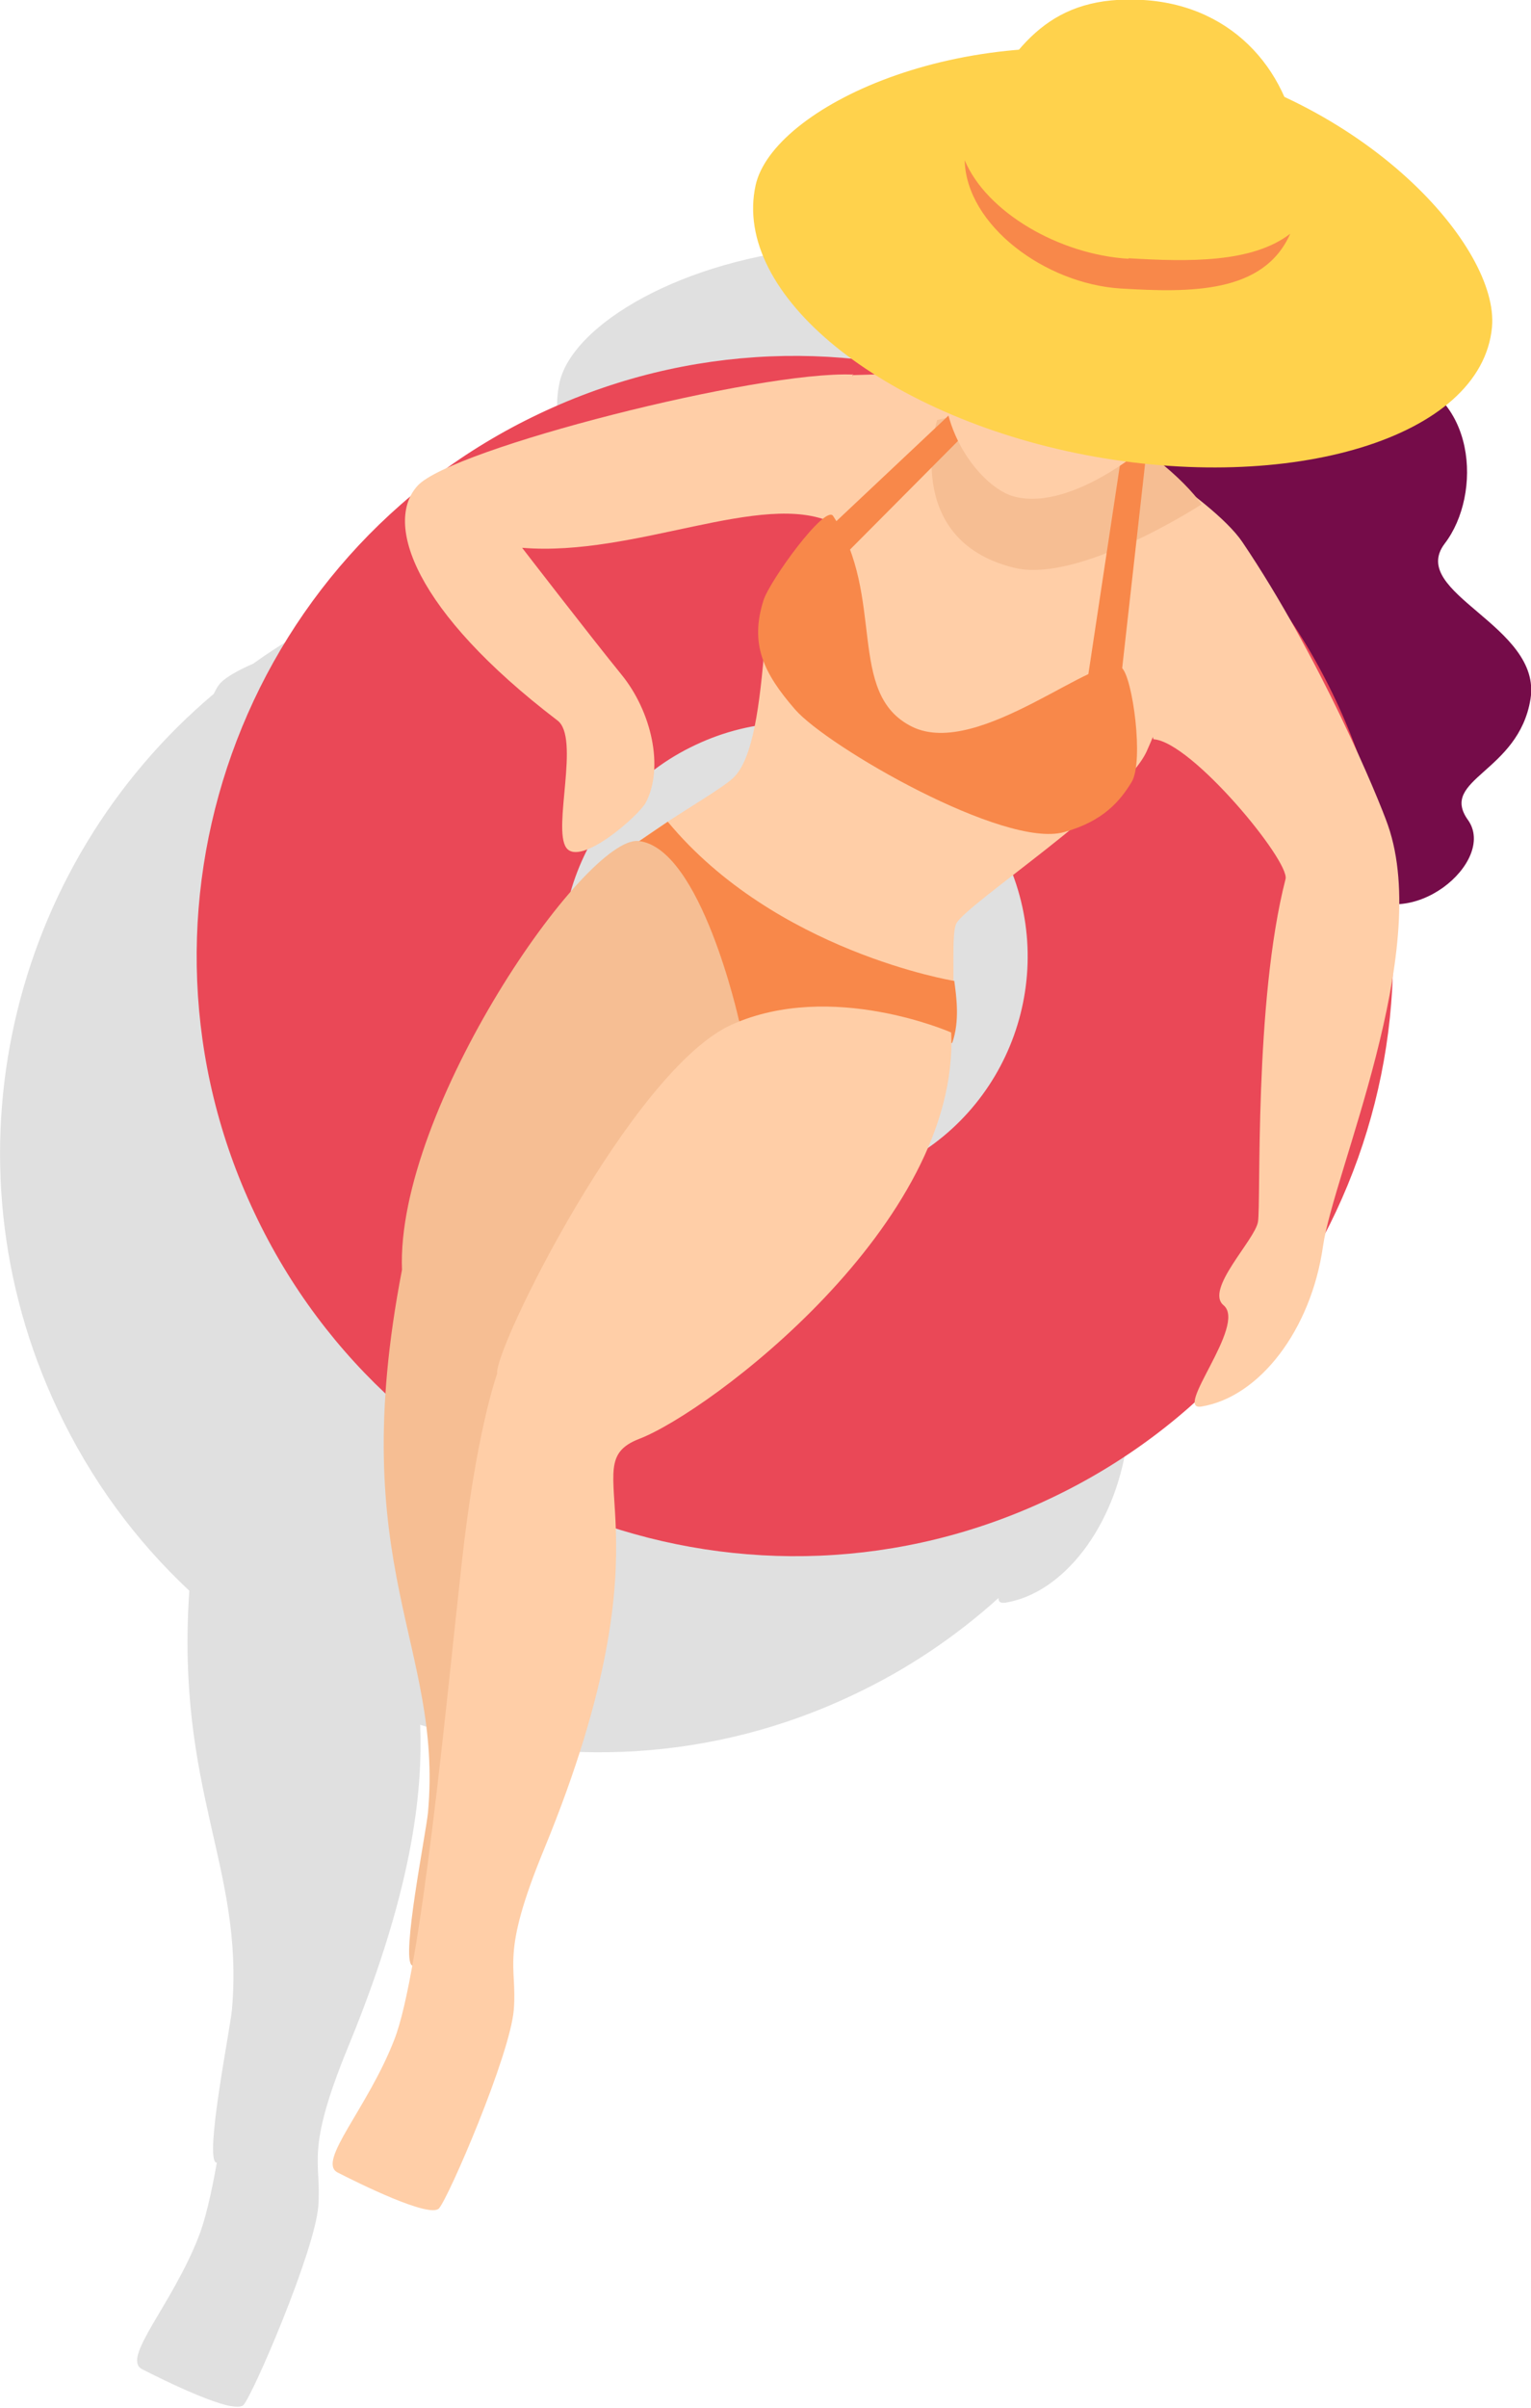 <svg width="231" height="363" viewBox="0 0 231 363" fill="none" xmlns="http://www.w3.org/2000/svg">
<g clip-path="url(#clip0_163_137)">
<g style="mix-blend-mode:multiply" opacity="0.6">
<path d="M188.315 111.692C192.396 106.265 193.102 96.748 188.472 90.848C192.474 87.623 195.063 83.691 195.456 79.129C196.319 69.69 184.235 53.88 164.305 44.52C160.853 36.497 153.477 30.44 142.963 29.811C133.939 29.26 128.525 32.249 124.21 37.283C102.946 39.014 86.39 48.924 84.428 57.655C82.467 66.622 88.273 76.061 98.866 83.848C83.251 82.353 67.009 84.87 51.708 92.107C46.922 94.388 42.371 97.062 38.212 100.051C35.859 101.074 34.132 102.096 33.348 102.883C32.877 103.355 32.563 103.984 32.249 104.613C1.57 130.413 -9.259 174.539 8.71 212.53C13.732 223.149 20.48 232.273 28.561 239.824C26.521 270.107 36.879 281.59 34.995 302.985C34.682 306.21 30.915 324.93 32.563 326.031C32.563 326.031 32.642 326.031 32.72 326.031C31.857 330.908 30.915 334.841 29.974 337.201C25.972 347.505 18.282 355.528 21.421 357.179C24.638 358.831 35.309 364.101 36.722 362.607C38.134 361.112 47.471 339.482 48.021 332.639C48.57 325.795 45.902 324.694 52.572 308.491C62.929 283.321 63.714 268.769 63.4 260.039C84.271 266.567 107.575 265.623 128.839 255.476C137 251.622 144.297 246.667 150.652 240.925C150.652 241.476 150.888 241.712 151.672 241.633C160.46 240.217 168.228 230.149 170.033 217.485C170.112 216.777 170.269 216.07 170.425 215.204C176.467 203.484 179.92 190.585 180.469 177.292C181.097 173.359 181.567 169.505 181.567 165.808C188.551 165.257 195.142 157.785 191.846 153.144C187.452 146.93 199.457 145.987 201.262 134.896C203.067 123.805 182.666 118.929 188.315 111.456V111.692ZM59.084 157.785C62.458 156.369 67.088 152.122 67.794 150.706C68.5 149.29 68.892 147.638 68.971 145.829C70.854 144.413 72.972 143.076 75.248 142.054C78.151 140.638 81.211 139.773 84.193 139.222C83.487 142.84 82.467 145.515 80.976 146.93C79.642 148.268 75.326 150.785 71.011 153.538C69.52 154.481 68.029 155.504 66.617 156.527C64.42 156.291 60.732 159.201 56.495 163.999C57.123 161.796 57.986 159.673 59.006 157.706L59.084 157.785ZM110.478 202.698C112.675 197.585 113.931 192.315 113.931 186.967C115.108 183.663 114.559 179.966 114.245 177.606C114.245 173.516 114.166 170.055 114.716 168.954C115.265 167.853 118.796 165.1 123.19 161.718C128.761 176.741 123.347 193.574 110.478 202.698Z" fill="black" fill-opacity="0.2"/>
</g>
<path d="M155.909 64.105L140.687 56.004C135.43 37.283 144.061 18.956 164.148 19.271C164.148 19.271 175.055 14.237 185.334 22.339C197.652 32.092 197.966 53.801 210.364 56.397C222.761 58.992 223.703 74.488 217.975 81.96C212.325 89.433 232.726 94.309 230.922 105.4C229.117 116.49 217.033 117.434 221.506 123.648C225.9 129.862 212.718 141.031 204.479 134.188C196.24 127.345 168.071 70.555 155.988 64.105H155.909Z" fill="#750C49"/>
<path d="M38.369 182.798C59.633 227.947 113.46 247.296 158.499 225.902C203.538 204.586 222.84 150.627 201.497 105.479C180.234 60.33 126.407 40.98 81.368 62.375C36.329 83.691 17.027 137.649 38.369 182.798ZM88.116 159.201C79.799 141.582 87.331 120.581 104.907 112.322C122.484 103.984 143.434 111.535 151.672 129.154C159.99 146.773 152.457 167.775 134.881 176.033C117.305 184.371 96.355 176.82 88.116 159.201Z" fill="#EA4857"/>
<path d="M159.205 62.375C163.364 63.083 182.901 74.96 187.452 81.724C199.144 99.029 208.01 120.345 209.422 124.435C216.092 143.627 201.184 176.82 199.614 187.911C197.81 200.496 190.042 210.642 181.254 212.058C176.938 212.766 188.159 199.788 184.628 196.799C181.724 194.439 189.336 186.967 189.806 184.214C190.277 181.461 189.179 151.099 193.965 132.536C194.671 129.862 179.763 111.771 174.035 111.456L159.205 62.453V62.375Z" fill="#FFCEA7"/>
<path d="M128.761 56.475C125.387 62.375 127.819 70.162 124.524 78.106C121.464 85.264 115.814 92.264 115.422 96.826C114.637 106.422 113.617 114.445 110.636 117.277C107.654 120.109 91.49 128.446 89.999 133.244C88.587 138.042 128.682 164.314 137.627 164.628C146.572 164.943 142.728 142.29 144.297 139.222C145.866 136.233 169.641 120.738 173.015 113.266C175.212 108.31 183.608 88.961 178.115 80.938C174.035 74.881 160.618 61.274 148.848 57.262C144.925 55.925 128.682 56.554 128.682 56.554L128.761 56.475Z" fill="#FFCEA7"/>
<path d="M181.254 76.061C181.254 76.061 162.736 88.095 152.928 85.578C135.901 81.331 141.394 63.319 141.394 63.319C141.394 63.319 152.614 60.566 163.207 63.319C171.289 65.442 178.978 72.679 181.254 75.982V76.061Z" fill="#F6BE93"/>
<path d="M143.905 147.875C143.905 147.875 116.991 143.47 100.749 123.884L96.355 126.873L106.242 161.167L143.669 157.235C144.846 153.931 144.297 150.234 143.983 147.875H143.905Z" fill="#F8884A"/>
<path d="M111.499 153.852C111.499 153.852 105.771 127.817 96.355 126.794C88.351 125.929 59.712 167.224 60.653 191.45C51.944 236.442 66.852 247.925 64.577 273.253C64.263 276.478 60.496 295.198 62.144 296.299C63.792 297.4 70.54 300.94 72.58 298.974C74.62 297.007 76.503 276.478 77.994 271.129C79.485 265.781 84.742 203.72 81.447 193.81C82.388 189.405 109.458 170.685 111.577 153.931L111.499 153.852Z" fill="#F6BE93"/>
<path d="M143.512 155.661C143.512 155.661 125.465 147.717 110.4 154.482C95.335 161.246 74.463 203.485 75.013 207.103C75.013 207.103 71.796 215.834 69.599 236.284C67.323 256.735 63.557 297.243 59.477 307.547C55.475 317.851 47.785 325.874 50.924 327.526C54.141 329.178 64.812 334.448 66.225 332.953C67.637 331.459 76.974 309.828 77.523 302.985C78.073 296.142 75.405 295.041 82.075 278.838C102.397 229.52 85.919 221.025 96.433 216.935C106.948 212.923 144.925 184.528 143.512 155.583V155.661Z" fill="#FFCEA7"/>
<path d="M163.207 108.31L169.719 65.206L173.328 64.971L168.307 109.726L163.207 108.31Z" fill="#F8884A"/>
<path d="M124.681 79.994L148.926 57.183L151.908 59.071L126.25 84.871L124.681 79.994Z" fill="#F8884A"/>
<path d="M174.27 60.251C174.27 60.251 176.781 54.116 180.469 56.161C184.157 58.206 180.39 67.645 174.113 66.308C174.113 66.308 162.187 77.162 153.085 74.881C148.063 73.623 140.766 64.262 142.806 54.352C143.747 49.79 142.806 33.429 154.262 38.227C172.387 36.654 167.444 61.981 174.27 60.172V60.251Z" fill="#FFCEA7"/>
<path d="M128.761 56.475C114.48 55.846 68.108 67.645 63.007 73.229C57.907 78.814 62.458 92.107 84.114 108.625C87.567 111.22 83.33 124.907 85.448 127.817C87.567 130.727 96.433 122.94 97.453 120.974C100.2 115.704 98.317 107.288 93.766 101.703C89.215 96.118 78.779 82.589 78.779 82.589C95.806 84.005 115.03 73.859 125.622 78.814L128.682 56.397L128.761 56.475Z" fill="#FFCEA7"/>
<path d="M114.009 27.923C110.4 44.362 133.076 62.689 163.756 68.588C194.435 74.488 223.546 66.15 225.115 49.318C226.214 37.283 206.048 14.551 175.369 8.652C144.689 2.753 116.599 16.282 114.009 27.923Z" fill="#FFD24C"/>
<path d="M147.278 17.305C140.216 29.575 155.125 42.553 169.013 43.419C182.98 44.284 197.888 44.284 196.005 23.282C194.906 11.327 186.511 0.865 172.544 8.42884e-05C158.577 -0.865 153.32 6.686 147.278 17.226V17.305Z" fill="#FFD24C"/>
<path d="M170.269 38.935C179.449 39.486 188.943 39.643 194.671 35.238C190.669 44.284 179.606 44.127 169.092 43.497C157.714 42.789 145.788 33.98 145.552 24.148C148.848 32.013 159.833 38.385 170.269 39.014V38.935Z" fill="#F8884A"/>
<path d="M119.973 106.973C115.108 101.388 113.146 97.062 115.186 90.534C116.128 87.545 124.524 75.982 125.701 77.791C133.704 89.983 127.584 104.613 137.627 109.569C147.749 114.524 165.953 97.849 169.249 100.68C170.896 102.096 172.623 114.839 170.739 117.906C169.013 120.738 166.502 123.805 160.539 125.457C151.516 127.974 124.838 112.558 119.973 106.973Z" fill="#F8884A"/>
</g>
<defs>
<clipPath id="clip0_163_137">
<rect width="231" height="363" fill="white"/>
</clipPath>
</defs>
</svg>
